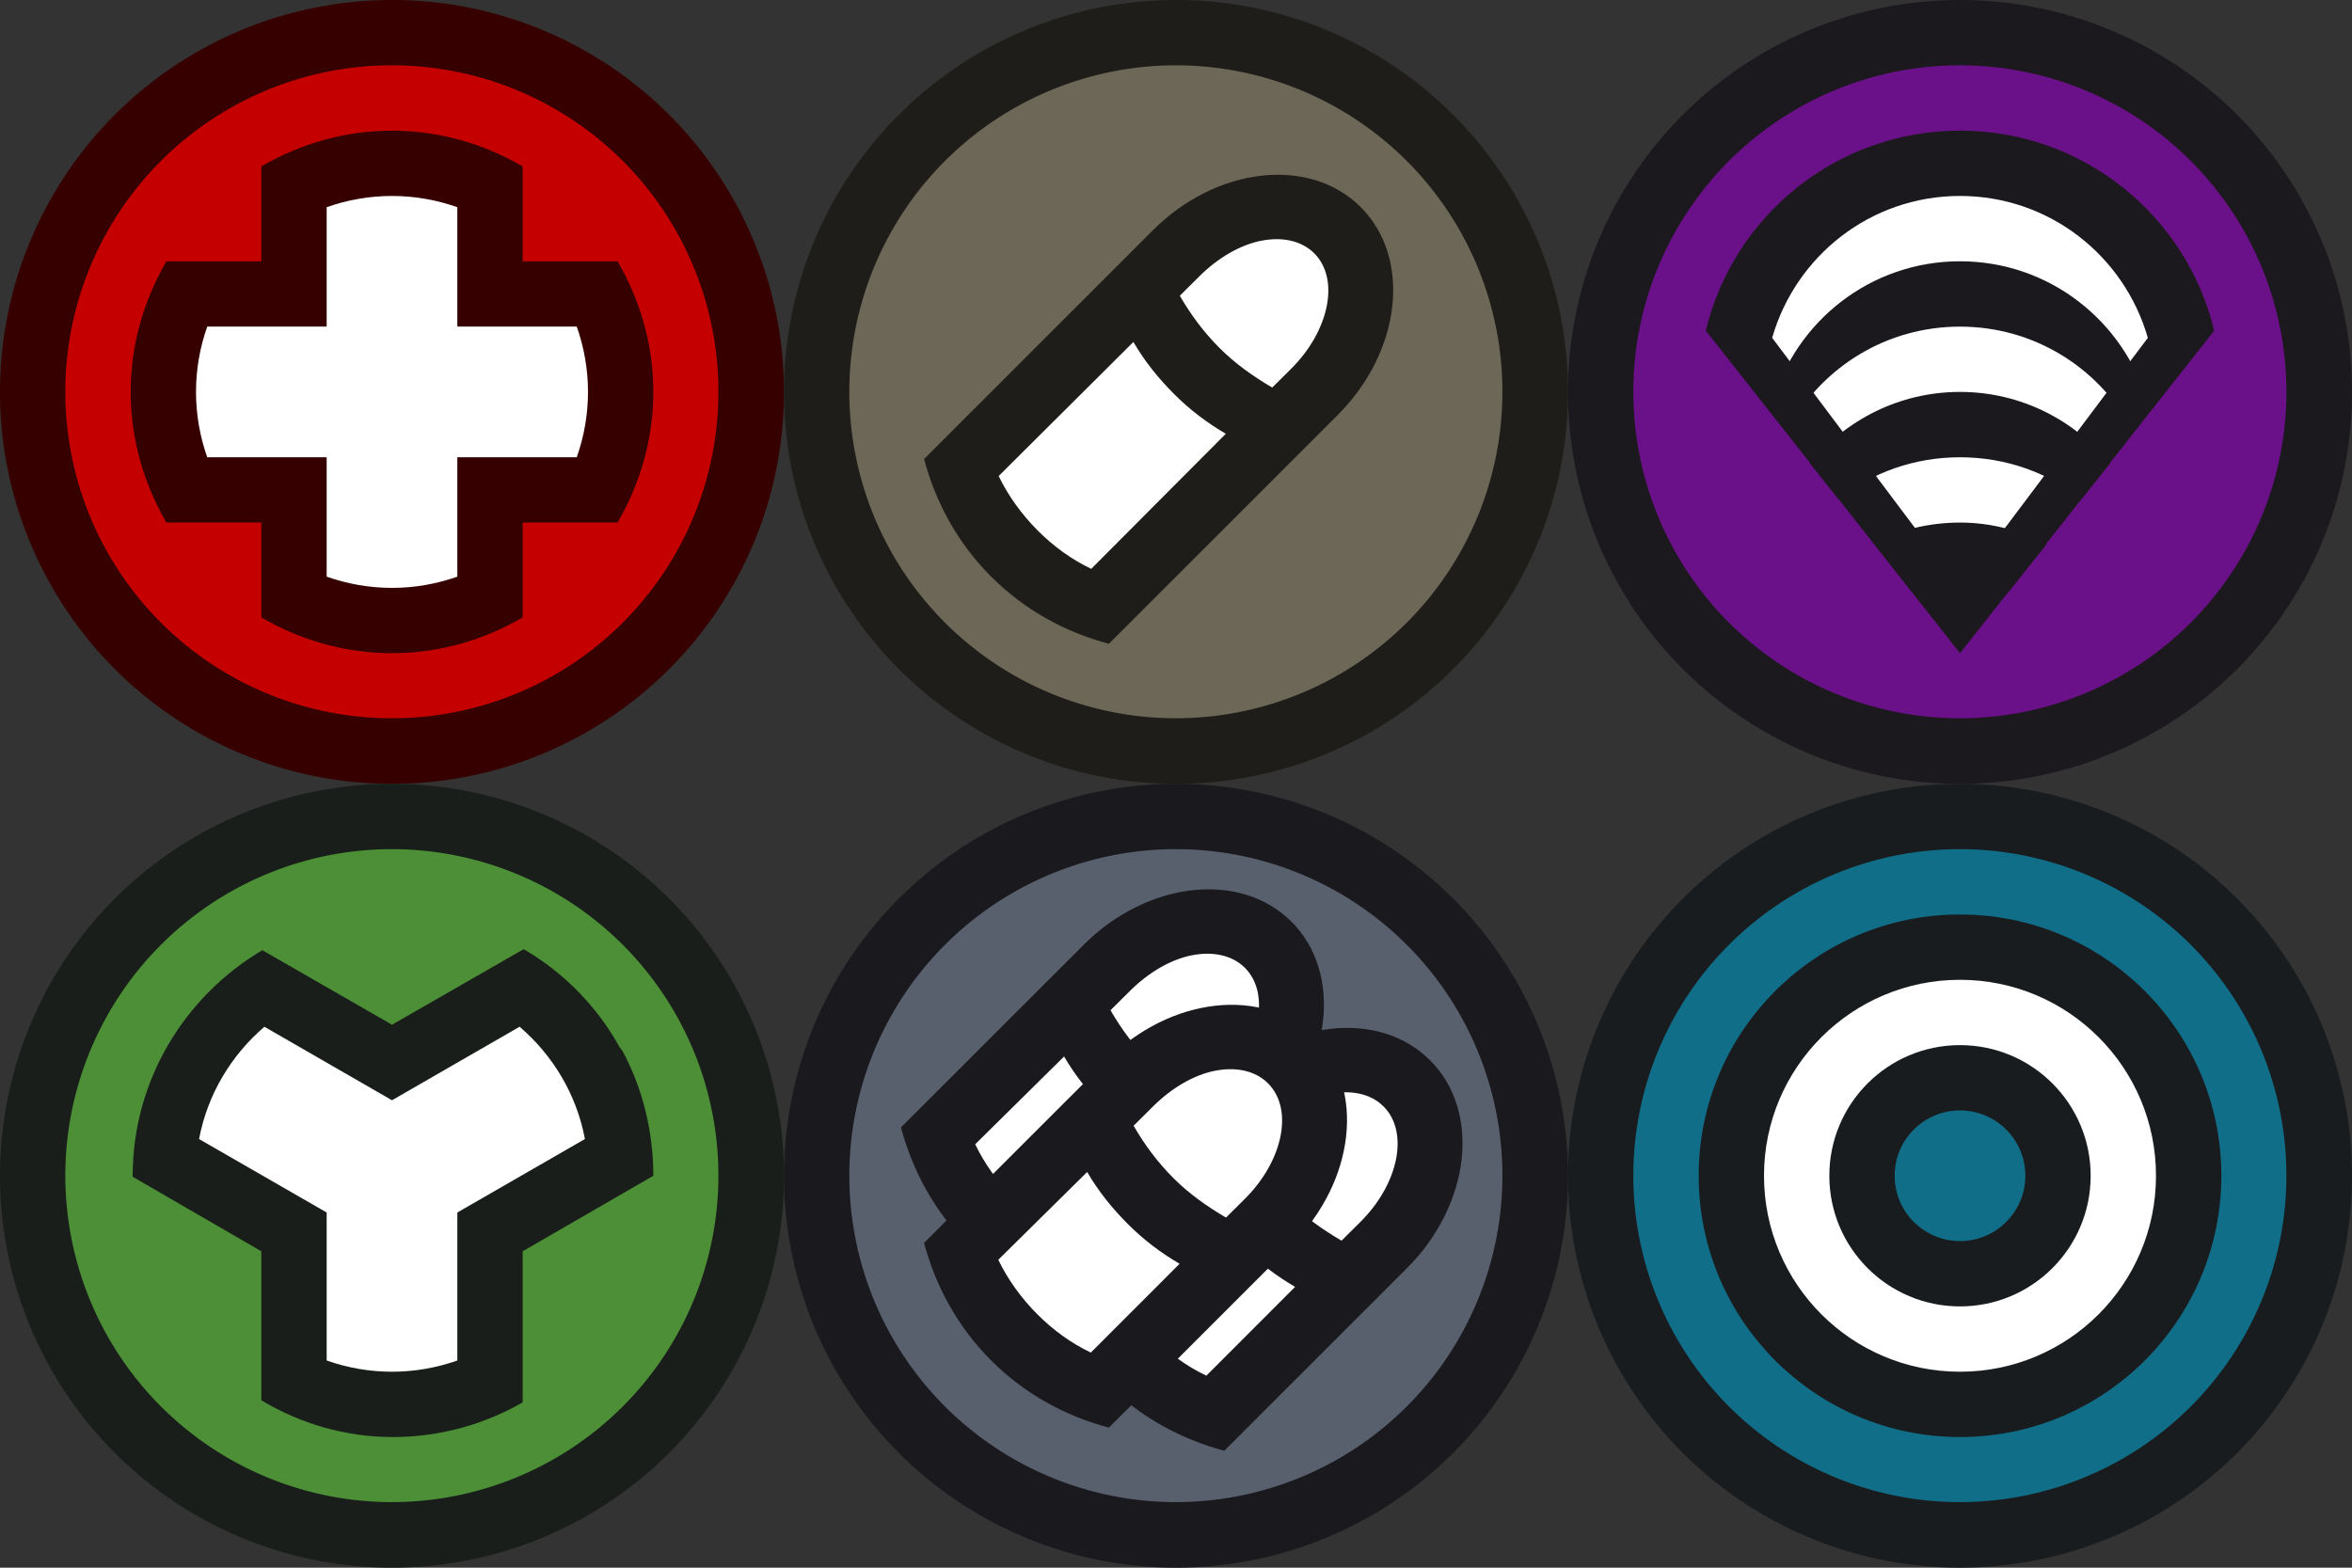 <?xml version="1.0" encoding="UTF-8" standalone="no"?>
<!-- Created with Inkscape (http://www.inkscape.org/) -->

<svg
   xmlns:svg="http://www.w3.org/2000/svg"
   xmlns="http://www.w3.org/2000/svg"
   version="1.1"
   width="72"
   height="48"
   id="svg2">
  <rect width="100%" height="100%" fill="#333333" stroke="none"/>
  <defs
     id="defs4" />
  <g
     transform="translate(8e-8,-1028.362)"
     id="layer1">
    <path
       d="M 24,12 A 12,12 0 1 1 0,12 12,12 0 1 1 24,12 z"
       transform="translate(0,1028.362)"
       id="path3959"
       style="fill:#370000;fill-opacity:1;fill-rule:nonzero;stroke:none" />
    <path
       d="M 24,12 A 12,12 0 1 1 0,12 12,12 0 1 1 24,12 z"
       transform="matrix(0.833,0,0,0.833,2,1030.362)"
       id="path3961"
       style="fill:#c50000;fill-opacity:1;fill-rule:nonzero;stroke:none" />
    <path
       d="M 12,4 C 10.539,4 9.179,4.409 8,5.094 L 8,8 5.094,8 C 4.409,9.179 4,10.539 4,12 c 0,1.461 0.409,2.821 1.094,4 L 8,16 8,18.906 C 9.179,19.591 10.539,20 12,20 c 1.461,0 2.821,-0.409 4,-1.094 L 16,16 18.906,16 C 19.591,14.821 20,13.461 20,12 20,10.539 19.591,9.179 18.906,8 L 16,8 16,5.094 C 14.821,4.409 13.461,4 12,4 z"
       transform="translate(0,1028.362)"
       id="path3963"
       style="fill:#370000;fill-opacity:1;fill-rule:nonzero;stroke:none" />
    <path
       d="M 12,6 C 11.299,6 10.625,6.123 10,6.344 L 10,10 6.344,10 C 6.123,10.625 6,11.299 6,12 c 0,0.701 0.123,1.375 0.344,2 L 10,14 10,17.656 C 10.625,17.877 11.299,18 12,18 c 0.701,0 1.375,-0.123 2,-0.344 L 14,14 17.656,14 C 17.877,13.375 18,12.701 18,12 18,11.299 17.877,10.625 17.656,10 L 14,10 14,6.344 C 13.375,6.123 12.701,6 12,6 z"
       transform="translate(0,1028.362)"
       id="path3969"
       style="fill:#ffffff;fill-opacity:1;fill-rule:nonzero;stroke:none" />
    <path
       d="M 24,12 A 12,12 0 1 1 0,12 12,12 0 1 1 24,12 z"
       transform="translate(24,1028.362)"
       id="path3994"
       style="fill:#1e1d19;fill-opacity:1;fill-rule:nonzero;stroke:none" />
    <path
       d="M 24,12 A 12,12 0 1 1 0,12 12,12 0 1 1 24,12 z"
       transform="matrix(0.833,0,0,0.833,26,1030.362)"
       id="path3996"
       style="fill:#6d6758;fill-opacity:1;fill-rule:nonzero;stroke:none" />
    <path
       d="m 41.657,1034.705 c -1.562,-1.562 -4.411,-1.245 -6.364,0.707 l -7.005,7.005 c 0.35,1.317 1.022,2.569 2.055,3.602 1.033,1.033 2.284,1.705 3.602,2.055 l 7.005,-7.005 c 1.953,-1.953 2.269,-4.802 0.707,-6.364 z"
       id="path3998"
       style="fill:#1e1d19;fill-opacity:1;fill-rule:nonzero;stroke:none" />
    <path
       d="m 38.606,1035.733 c -0.64,0.128 -1.318,0.516 -1.904,1.102 l -0.585,0.582 c 0.332,0.575 0.728,1.112 1.22,1.604 0.485,0.485 1.044,0.877 1.609,1.207 l 0.585,-0.581 c 1.172,-1.172 1.483,-2.747 0.702,-3.528 -0.391,-0.391 -0.987,-0.513 -1.627,-0.385 z m -3.91,3.099 -4.124,4.105 c 0.286,0.598 0.702,1.175 1.197,1.671 0.495,0.495 1.038,0.885 1.636,1.171 l 4.12,-4.136 c -0.565,-0.33 -1.093,-0.726 -1.578,-1.211 -0.493,-0.492 -0.918,-1.026 -1.251,-1.6 z"
       id="path4000"
       style="fill:#ffffff;fill-opacity:1;fill-rule:nonzero;stroke:none" />
    <path
       d="M 24,12 A 12,12 0 1 1 0,12 12,12 0 1 1 24,12 z"
       transform="translate(24,1052.362)"
       id="path4021"
       style="fill:#1a191e;fill-opacity:1;fill-rule:nonzero;stroke:none" />
    <path
       d="M 24,12 A 12,12 0 1 1 0,12 12,12 0 1 1 24,12 z"
       transform="matrix(0.833,0,0,0.833,26,1054.362)"
       id="path4023"
       style="fill:#58606d;fill-opacity:1;fill-rule:nonzero;stroke:none" />
    <path
       d="m 43.778,1060.827 c -1.562,-1.562 -4.411,-1.246 -6.364,0.707 l -5.591,5.59 c 0.35,1.317 1.022,2.569 2.055,3.602 1.033,1.033 2.284,1.705 3.602,2.055 l 5.591,-5.591 c 1.953,-1.953 2.269,-4.802 0.707,-6.364 z"
       id="path4047"
       style="fill:#1a191e;fill-opacity:1;fill-rule:nonzero;stroke:none" />
    <path
       d="m 39.536,1056.584 c -1.562,-1.562 -4.411,-1.245 -6.364,0.707 l -5.591,5.59 c 0.35,1.317 1.022,2.569 2.055,3.602 1.033,1.033 2.284,1.705 3.602,2.055 l 5.591,-5.591 c 1.953,-1.953 2.269,-4.802 0.707,-6.364 z"
       id="path4043"
       style="fill:#1a191e;fill-opacity:1;fill-rule:nonzero;stroke:none" />
    <path
       d="m 36.484,1057.611 c -0.64,0.128 -1.318,0.516 -1.904,1.102 l -0.585,0.581 c 0.332,0.575 0.728,1.112 1.22,1.605 0.485,0.485 1.044,0.877 1.609,1.207 l 0.585,-0.581 c 1.172,-1.172 1.483,-2.747 0.702,-3.528 -0.39,-0.391 -0.987,-0.513 -1.627,-0.385 z m -3.91,3.099 -2.721,2.688 c 0.286,0.598 0.702,1.175 1.197,1.671 0.495,0.495 1.038,0.886 1.636,1.171 l 2.717,-2.719 c -0.565,-0.33 -1.093,-0.726 -1.578,-1.211 -0.493,-0.493 -0.918,-1.026 -1.251,-1.601 z"
       id="path4045"
       style="fill:#ffffff;fill-opacity:1;fill-rule:nonzero;stroke:none" />
    <path
       d="m 40.727,1061.854 c -0.64,0.128 -1.318,0.516 -1.904,1.102 l -0.585,0.581 c 0.332,0.575 0.728,1.113 1.22,1.605 0.485,0.485 1.044,0.877 1.609,1.207 l 0.585,-0.581 c 1.172,-1.172 1.483,-2.747 0.702,-3.528 -0.39,-0.391 -0.987,-0.513 -1.627,-0.385 z m -3.91,3.099 -2.721,2.688 c 0.286,0.598 0.702,1.175 1.197,1.671 0.495,0.495 1.038,0.885 1.636,1.171 l 2.717,-2.719 c -0.565,-0.33 -1.093,-0.726 -1.578,-1.211 -0.493,-0.492 -0.918,-1.026 -1.251,-1.6 z"
       id="path4049"
       style="fill:#ffffff;fill-opacity:1;fill-rule:nonzero;stroke:none" />
    <path
       d="m 40.243,1060.12 c -1.562,-1.562 -4.411,-1.246 -6.364,0.707 l -5.591,5.59 c 0.35,1.317 1.022,2.569 2.055,3.602 1.033,1.033 2.284,1.705 3.602,2.055 l 5.591,-5.591 c 1.953,-1.952 2.269,-4.802 0.707,-6.364 z"
       id="path4025"
       style="fill:#1a191e;fill-opacity:1;fill-rule:nonzero;stroke:none" />
    <path
       d="m 37.191,1061.147 c -0.64,0.128 -1.318,0.516 -1.904,1.102 l -0.585,0.581 c 0.332,0.575 0.728,1.113 1.22,1.605 0.485,0.485 1.044,0.877 1.609,1.207 l 0.585,-0.581 c 1.172,-1.172 1.483,-2.747 0.702,-3.528 -0.39,-0.391 -0.987,-0.513 -1.627,-0.385 z m -3.91,3.099 -2.721,2.688 c 0.286,0.598 0.702,1.175 1.197,1.671 0.495,0.495 1.038,0.885 1.636,1.171 l 2.717,-2.719 c -0.565,-0.33 -1.093,-0.726 -1.578,-1.211 -0.493,-0.492 -0.918,-1.026 -1.251,-1.6 z"
       id="path4027"
       style="fill:#ffffff;fill-opacity:1;fill-rule:nonzero;stroke:none" />
    <path
       d="M 24,12 A 12,12 0 1 1 0,12 12,12 0 1 1 24,12 z"
       transform="translate(-8e-8,1052.362)"
       id="path4051"
       style="fill:#191e1a;fill-opacity:1;fill-rule:nonzero;stroke:none" />
    <path
       d="M 24,12 A 12,12 0 1 1 0,12 12,12 0 1 1 24,12 z"
       transform="matrix(0.833,0,0,0.833,2,1054.362)"
       id="path4053"
       style="fill:#4c8f36;fill-opacity:1;fill-rule:nonzero;stroke:none" />
    <path
       d="M 16.031,29.062 12,31.375 8.031,29.094 C 5.676,30.486 4.062,33.054 4.062,36 c 0,0.011 -4.11e-5,0.021 0,0.031 L 8,38.312 8,42.875 C 9.187,43.582 10.551,44 12.031,44 13.471,44 14.834,43.609 16,42.938 L 16,38.312 20,36 c 0,-1.368 -0.336,-2.686 -0.938,-3.812 l -0.094,-0.125 C 18.861,31.87 18.747,31.682 18.625,31.5 17.951,30.497 17.076,29.672 16.031,29.062 z"
       transform="translate(0,1028.362)"
       id="path4055"
       style="fill:#191e1a;fill-opacity:1;fill-rule:nonzero;stroke:none" />
    <path
       d="m 8.094,31.438 c -1.016,0.871 -1.743,2.069 -2,3.438 L 10,37.125 10,41.656 C 10.625,41.877 11.299,42 12,42 c 0.701,0 1.375,-0.123 2,-0.344 l 0,-4.531 3.906,-2.25 c -0.257,-1.369 -0.984,-2.567 -2,-3.438 L 12,33.688 8.094,31.438 z"
       transform="translate(0,1028.362)"
       id="rect4057"
       style="fill:#ffffff;fill-opacity:1;fill-rule:nonzero;stroke:none" />
    <path
       d="M 24,12 A 12,12 0 1 1 0,12 12,12 0 1 1 24,12 z"
       transform="translate(48,1028.362)"
       id="path4081"
       style="fill:#1c191e;fill-opacity:1;fill-rule:nonzero;stroke:none" />
    <path
       d="M 24,12 A 12,12 0 1 1 0,12 12,12 0 1 1 24,12 z"
       transform="matrix(0.833,0,0,0.833,50,1030.362)"
       id="path4083"
       style="fill:#6a1088;fill-opacity:1;fill-rule:nonzero;stroke:none" />
    <path
       d="m 60,1032.362 c -3.775,0 -6.94,2.608 -7.781,6.125 l 7.781,9.875 7.781,-9.875 c -0.841,-3.517 -4.006,-6.125 -7.781,-6.125 z"
       id="path4139"
       style="fill:#1c191e;fill-opacity:1;fill-rule:nonzero;stroke:none" />
    <path
       d="m 60,1034.362 c -2.738,0 -5.03,1.837 -5.75,4.344 l 5.75,7.656 5.75,-7.656 c -0.72,-2.507 -3.012,-4.344 -5.75,-4.344 z"
       id="path4121"
       style="fill:#ffffff;fill-opacity:1;fill-rule:nonzero;stroke:none" />
    <path
       d="m 60,1036.362 c -2.738,0 -5.03,1.837 -5.75,4.344 l 0.531,0.719 c 1.024,-1.83 2.971,-3.062 5.219,-3.062 2.247,0 4.195,1.233 5.219,3.062 L 65.75,1040.706 c -0.72,-2.507 -3.012,-4.344 -5.75,-4.344 z"
       id="path4126"
       style="fill:#1c191e;fill-opacity:1;fill-rule:nonzero;stroke:none" />
    <path
       d="m 60,1040.362 c -1.858,0 -3.498,0.86 -4.594,2.188 l 0.875,1.094 c 1.018,-0.808 2.314,-1.281 3.719,-1.281 1.405,0 2.701,0.473 3.719,1.281 l 0.875,-1.094 c -1.095,-1.327 -2.736,-2.188 -4.594,-2.188 z"
       id="path4132"
       style="fill:#1c191e;fill-opacity:1;fill-rule:nonzero;stroke:none" />
    <path
       d="m 60,1044.362 c -0.954,0 -1.858,0.228 -2.656,0.625 l 1.25,1.562 c 0.454,-0.114 0.917,-0.188 1.406,-0.188 0.498,0 0.975,0.068 1.438,0.188 l 1.219,-1.531 c -0.8,-0.407 -1.696,-0.656 -2.656,-0.656 z"
       id="path4134"
       style="fill:#1c191e;fill-opacity:1;fill-rule:nonzero;stroke:none" />
    <path
       d="M 24,12 A 12,12 0 1 1 0,12 12,12 0 1 1 24,12 z"
       transform="translate(48,1052.362)"
       id="path4148"
       style="fill:#191c1e;fill-opacity:1;fill-rule:nonzero;stroke:none" />
    <path
       d="M 24,12 A 12,12 0 1 1 0,12 12,12 0 1 1 24,12 z"
       transform="matrix(0.833,0,0,0.833,50,1054.362)"
       id="path4150"
       style="fill:#106e88;fill-opacity:1;fill-rule:nonzero;stroke:none" />
    <path
       d="m 60,1056.362 c -4.418,0 -8,3.582 -8,8 0,4.418 3.582,8 8,8 4.418,0 8,-3.582 8,-8 0,-4.418 -3.582,-8 -8,-8 z m 0,6 c 1.105,0 2,0.895 2,2 0,1.105 -0.895,2 -2,2 -1.105,0 -2,-0.895 -2,-2 0,-1.105 0.895,-2 2,-2 z"
       id="path4152"
       style="fill:#191c1e;fill-opacity:1;fill-rule:nonzero;stroke:none" />
    <path
       d="m 60,1058.362 c -3.314,0 -6,2.686 -6,6 0,3.314 2.686,6 6,6 3.314,0 6,-2.686 6,-6 0,-3.314 -2.686,-6 -6,-6 z m 0,2 c 2.209,0 4,1.791 4,4 0,2.209 -1.791,4 -4,4 -2.209,0 -4,-1.791 -4,-4 0,-2.209 1.791,-4 4,-4 z"
       id="path4185"
       style="fill:#ffffff;fill-opacity:1;fill-rule:nonzero;stroke:none" />
  </g>
</svg>
